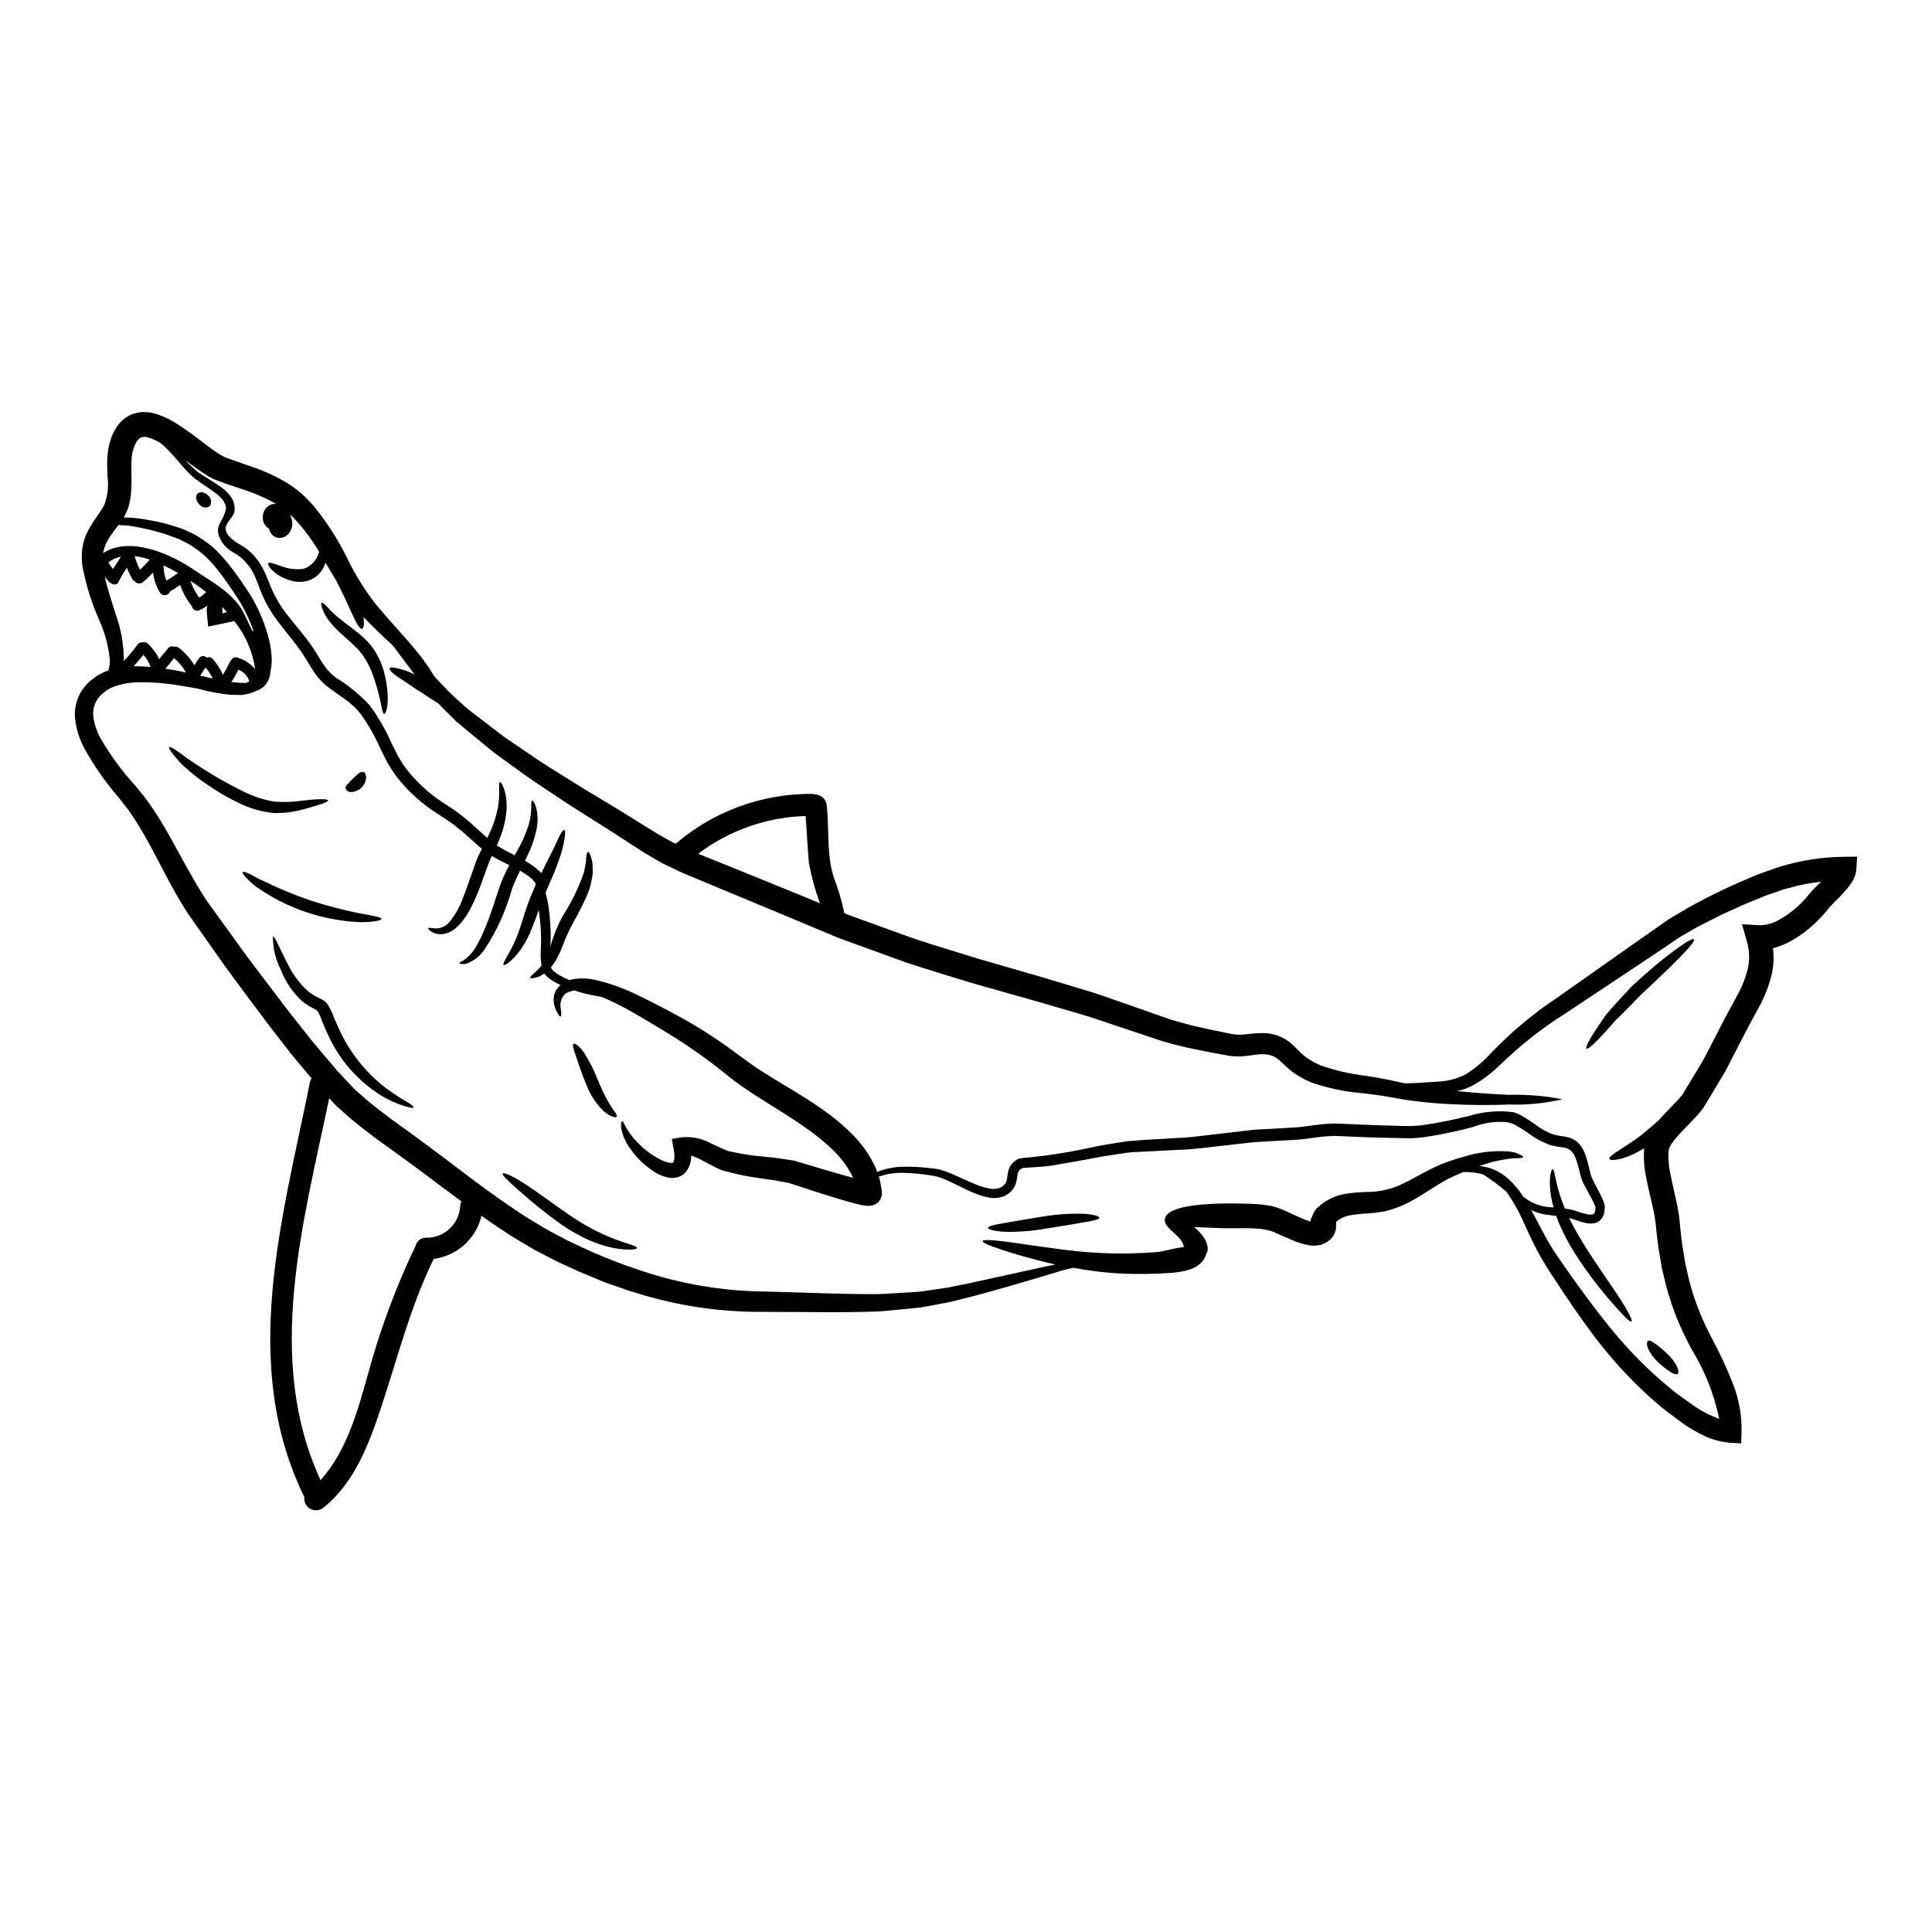 <?xml version="1.0" encoding="UTF-8"?>
<!-- Uploaded to: ICON Repo, www.svgrepo.com, Generator: ICON Repo Mixer Tools -->
<svg fill="#000000" width="800px" height="800px" version="1.1" viewBox="144 144 512 512" xmlns="http://www.w3.org/2000/svg">
 <g>
  <path d="m285.95 378.22c-0.012-0.066-0.031-0.133-0.059-0.195-0.039-0.043-0.07-0.086-0.098-0.133l-0.137-0.176-0.004-0.004c-0.184-0.258-0.391-0.5-0.621-0.719-0.98-0.871-2.059-1.621-3.215-2.242-0.812 1.594-1.535 3.234-2.16 4.91-1.582 5.711-4.059 11.141-7.332 16.078-1.094 1.59-2.633 2.824-4.422 3.543-0.293 0.102-0.594 0.176-0.898 0.215-0.227 0-0.453-0.016-0.68-0.039-0.371-0.035-0.547-0.113-0.547-0.23 0-0.117 0.156-0.25 0.449-0.395v-0.004c0.16-0.094 0.332-0.18 0.508-0.25 0.176-0.098 0.395-0.297 0.605-0.43 1.262-1.012 2.305-2.273 3.059-3.703 1.207-2.211 2.246-4.512 3.098-6.879 1.012-2.688 1.91-5.707 3.059-9v-0.004c0.68-1.812 1.488-3.578 2.414-5.281-0.621-0.332-1.266-0.641-1.93-0.973-0.879-0.43-1.77-0.918-2.688-1.465l-0.25 0.527c-0.156 0.332-0.297 0.641-0.449 0.996-0.277 0.699-0.547 1.441-0.82 2.219-2.184 6.156-4.305 12.18-8.109 15.414h0.004c-0.867 0.766-1.922 1.285-3.059 1.5-0.855 0.152-1.738 0.078-2.555-0.211-1.328-0.547-1.676-1.129-1.617-1.309 0.078-0.25 0.859 0.02 1.891 0.059h-0.004c1.457 0.043 2.852-0.598 3.766-1.734 1.484-1.848 2.656-3.926 3.465-6.156 1.055-2.574 2.008-5.512 3.117-8.66 0.277-0.789 0.566-1.574 0.918-2.363 0.156-0.395 0.352-0.789 0.547-1.18l0.508-0.977c-1.113-0.953-2.144-1.891-3.215-2.848-0.645-0.562-1.309-1.148-1.949-1.73l-1.969-1.574c-1.262-1.055-2.961-2.047-4.328-2.984v0.004c-3.262-2.031-6.234-4.488-8.844-7.309-0.684-0.699-1.266-1.5-1.914-2.238-0.645-0.738-1.227-1.656-1.77-2.477s-0.977-1.539-1.48-2.551l-1.309-2.613c-1.469-3.375-3.293-6.582-5.438-9.57-0.582-0.602-1.012-1.227-1.691-1.852l-1.055-0.898-0.523-0.469s-0.316-0.211-0.449-0.312c-1.52-1.07-3.019-2.141-4.504-3.215v0.004c-1.598-1.164-2.973-2.609-4.055-4.266-0.582-0.82-0.992-1.574-1.441-2.316-0.449-0.742-0.918-1.445-1.367-2.184-1.812-2.785-4.051-5.356-6.117-8.051l0.004-0.004c-2.137-2.633-3.867-5.566-5.144-8.707-0.277-0.738-0.566-1.48-0.84-2.199-0.273-0.719-0.566-1.387-0.84-2.047s-0.645-1.18-0.938-1.754l0.004-0.004c-0.406-0.609-0.855-1.188-1.344-1.73-0.848-1.004-1.871-1.844-3.023-2.477-1.465-0.75-2.699-1.891-3.562-3.297-2.125-4.035 0.332-4.445 1.227-8.242v0.004c0.109-0.383 0.078-0.789-0.078-1.152-0.07-0.227-0.16-0.449-0.273-0.66-0.117-0.234-0.293-0.508-0.43-0.762-0.66-0.785-1.418-1.477-2.258-2.062-1.773-1.309-3.625-2.438-5.262-3.684v-0.004c-1.453-1.258-2.781-2.644-3.977-4.152-1.129-1.281-2.144-2.453-3.117-3.449v0.004c-0.621-0.641-1.285-1.238-1.988-1.793-0.992-0.605-2.059-1.078-3.176-1.402-0.688-0.277-1.461-0.25-2.125 0.078-0.305 0.215-0.57 0.48-0.789 0.785l-0.395 0.66-0.191 0.395-0.078 0.195-0.039 0.059-0.352 1.031v0.004c-0.129 0.316-0.215 0.652-0.254 0.996-0.098 0.547-0.164 1.098-0.191 1.652-0.039 0.645-0.078 1.328-0.059 2.066 0.02 0.738 0.02 1.48 0.039 2.223 0.047 1.625 0 3.25-0.141 4.871-0.082 0.875-0.23 1.742-0.449 2.594l-0.074 0.332-0.039 0.156-0.117 0.371v0.059l-0.211 0.504v-0.004c-0.129 0.379-0.289 0.742-0.469 1.094l-0.566 1.07v0.004c1.051-0.008 2.102 0.047 3.148 0.152 2.715 0.312 5.402 0.812 8.047 1.504 1.598 0.395 2.867 0.895 4.363 1.344 0.758 0.352 1.52 0.703 2.297 1.055l1.148 0.562 1.094 0.68h0.004c1.5 0.93 2.906 1.992 4.211 3.18 1.277 1.273 2.481 2.617 3.606 4.031 1.18 1.406 2.184 2.926 3.254 4.426 1.012 1.539 2.106 3.004 3.098 4.773 1.855 3.309 3.277 6.848 4.227 10.523 0.453 1.805 0.703 3.652 0.742 5.512-0.012 1.02-0.129 2.039-0.352 3.035-0.004 0.184-0.016 0.367-0.035 0.551-0.164 1.297-0.754 2.504-1.68 3.426-0.648 0.59-1.422 1.023-2.262 1.27-0.539 0.273-1.105 0.488-1.691 0.645-0.422 0.113-0.852 0.191-1.289 0.23l-0.332 0.078c-0.098 0 0 0.039-0.277 0.039l-0.172 0.004h-0.566c-0.738 0-1.48-0.02-2.199-0.039l-0.004-0.004c-2.773-0.25-5.519-0.746-8.203-1.477-0.172-0.059-0.332-0.098-0.504-0.156-1.734-0.293-3.512-0.621-5.359-0.898h-0.004c-3.695-0.621-7.441-0.875-11.184-0.762-1.902 0.082-3.781 0.453-5.574 1.09-0.441 0.152-0.863 0.34-1.27 0.566l-0.582 0.312-0.156 0.078c-0.086 0.082-0.176 0.16-0.273 0.234l-1.309 1.055h0.004c-0.289 0.293-0.551 0.613-0.789 0.949-1.008 1.41-1.441 3.156-1.207 4.875 0.297 2.117 1.008 4.156 2.086 6 2.555 4.332 5.543 8.387 8.926 12.105 0.852 1.031 1.711 2.082 2.57 3.148 0.859 1.129 1.676 2.363 2.535 3.586 1.598 2.438 3.059 4.91 4.481 7.477 2.848 5.066 5.512 10.289 8.66 15.18l0.582 0.934 0.605 0.859 1.344 1.855c0.898 1.246 1.816 2.492 2.711 3.738 1.812 2.516 3.641 5.07 5.512 7.641 3.777 5.086 7.715 10.172 11.672 15.414 1.895 2.457 4.074 5.144 6.121 7.738 2.106 2.59 4.305 5.117 6.473 7.68l0.352 0.43 0.039 0.035 0.098 0.117 0.23 0.234 0.879 0.934 1.75 1.875c0.586 0.602 1.18 1.262 1.773 1.852l1.812 1.574c2.32 2.144 5.09 4.168 7.797 6.234 5.633 4.035 11.266 8.168 16.699 12.316 5.438 4.148 10.719 8.09 16.094 11.676 2.672 1.832 5.418 3.449 8.129 5.066 1.367 0.789 2.754 1.484 4.133 2.203 0.66 0.352 1.422 0.789 2.008 1.051l2.16 1.016c1.445 0.66 2.867 1.363 4.285 1.969 1.422 0.605 2.785 1.18 4.172 1.73 2.785 1.129 5.652 2.144 8.438 3.082v-0.004c10.613 3.559 21.719 5.426 32.914 5.535 10.777 0.25 20.832 0.758 29.855 0.68 2.238-0.059 4.426-0.25 6.551-0.352 1.07-0.078 2.121-0.137 3.176-0.195 0.484-0.039 1.09-0.039 1.48-0.113 0.508-0.059 1.012-0.137 1.539-0.215 2.027-0.312 4.016-0.602 5.902-0.879 1.871-0.371 3.684-0.738 5.438-1.09 7.086-1.574 13.195-2.906 18.184-3.996 1.711-0.395 3.309-0.719 4.793-1.012-6.141-1.367-10.934-2.824-14.23-3.902-3.371-1.109-5.164-1.91-5.066-2.297 0.098-0.391 2.047-0.352 5.574 0.078 3.527 0.43 8.578 1.266 14.871 2.066 7.336 1.031 14.754 1.363 22.156 0.992 1.035-0.059 2.086-0.113 3.148-0.191 2.594-0.156 4.934-1.18 7.543-1.328-0.172-2.848-4.887-4.723-5.027-7.016-0.352-5.441 19.758-4.562 22.953-4.465l2.301 0.137c0.789 0.074 1.613 0.211 2.414 0.332v0.004c0.391 0.051 0.773 0.129 1.152 0.23 0.477 0.117 0.945 0.262 1.402 0.43 0.789 0.293 1.48 0.605 2.125 0.898 1.246 0.562 2.473 1.129 3.699 1.695 0.855 0.383 1.734 0.711 2.633 0.973v-0.508c0-0.332 0.395-0.719 0.469-1.09 0.273-0.754 0.684-1.445 1.211-2.047l0.113-0.059 0.156-0.113v-0.004c1.91-1.754 4.262-2.957 6.801-3.469 2.043-0.336 4.106-0.527 6.172-0.566 3.211 0.004 6.379-0.707 9.277-2.09 2.824-1.309 5.555-3.004 8.32-4.328 0.738-0.332 1.285-0.605 2.144-0.977 0.66-0.25 1.324-0.488 1.969-0.719 1.324-0.43 2.609-0.879 3.816-1.18h0.004c3.809-1.219 7.816-1.715 11.809-1.461 0.621 0.066 1.238 0.172 1.848 0.309 0.508 0.176 0.938 0.352 1.285 0.508 0.66 0.312 0.953 0.543 0.895 0.719-0.059 0.176-0.445 0.23-1.129 0.273h-1.227c-0.484 0.059-1.051 0.117-1.672 0.195v0.004c-2.582 0.344-5.117 0.969-7.562 1.867 0.84 0.09 1.676 0.246 2.492 0.469 1.805 0.555 3.481 1.477 4.91 2.707 1.602 1.414 3 3.039 4.152 4.836 0.023 0.031 0.039 0.062 0.055 0.098 1.66 1.363 3.641 2.273 5.754 2.648 0.719 0.117 1.48 0.176 2.297 0.23-0.305-1.031-0.539-2.082-0.699-3.148-0.699-4.441 0.059-6.996 0.43-6.996 0.527 0 0.641 2.727 1.832 6.473h-0.004c0.41 1.355 0.898 2.68 1.465 3.977 1.18 0.129 2.336 0.406 3.449 0.82 0.703 0.234 1.418 0.438 2.144 0.602 0.574 0.168 1.18 0.207 1.77 0.117 0.332-0.098 0.469-0.293 0.605-0.82 0.082-0.336 0.121-0.684 0.117-1.035-0.043-0.223-0.113-0.438-0.215-0.641-0.566-1.363-1.465-2.867-2.277-4.406-0.215-0.371-0.43-0.789-0.664-1.266h-0.004c-0.223-0.43-0.41-0.879-0.562-1.34-0.277-0.918-0.488-1.793-0.703-2.652-0.199-0.84-0.445-1.664-0.738-2.473-0.137-0.355-0.293-0.699-0.469-1.035-0.066-0.156-0.145-0.309-0.234-0.449l-0.43-0.543c-0.211-0.215-0.445-0.406-0.699-0.566-0.281-0.168-0.582-0.301-0.898-0.395-0.699-0.172-1.695-0.23-2.754-0.449l-0.82-0.172-0.699-0.195-0.359-0.16-0.078-0.039-0.117-0.035-0.23-0.098-0.738-0.312h-0.004c-0.973-0.434-1.914-0.941-2.805-1.523-1.547-1.145-3.16-2.199-4.836-3.148-0.395-0.133-0.789-0.371-1.18-0.465-0.367-0.066-0.73-0.152-1.09-0.254-3.016-0.234-6.047 0.211-8.867 1.305-4.254 1.145-8.566 2.043-12.922 2.688-1.148 0.176-2.219 0.195-3.328 0.293-1.246 0.02-2.281-0.039-3.434-0.055-2.258-0.039-4.539-0.098-6.84-0.156-2.301-0.059-4.559-0.176-6.875-0.273-1.129-0.039-2.363-0.117-3.414-0.137-1.09 0.098-2.16 0.078-3.289 0.23l-5.031 0.645c-1.711 0.191-3.234 0.23-5.008 0.332-1.617 0.098-3.215 0.172-4.812 0.273-1.598 0.098-3.176 0.156-4.773 0.371-3.195 0.371-6.352 0.723-9.445 1.074-3.176 0.352-6.297 0.738-9.336 0.789-3.039 0.152-6.027 0.309-8.961 0.465-1.445 0.098-2.867 0.098-4.289 0.297-1.426 0.195-2.824 0.43-4.207 0.641-2.754 0.352-5.535 0.996-8.223 1.461s-5.281 0.898-7.871 1.348l-0.133 0.02c-1.695 0.211-3.102 0.273-4.426 0.371-0.645 0.039-1.246 0.059-1.91 0.117l-0.938 0.113-0.039 0.039-0.156 0.117-0.312 0.176c-0.211 0.133-0.25 0.332-0.395 0.465l-0.004-0.004c-0.098 0.188-0.184 0.383-0.254 0.586-0.117 0.66-0.234 1.309-0.332 1.969h0.004c-0.074 0.43-0.207 0.852-0.395 1.246-0.18 0.43-0.422 0.828-0.727 1.18l-0.352 0.371-0.172 0.176-0.078 0.094-0.137 0.117v0.004c-0.023 0.023-0.047 0.043-0.074 0.059-0.344 0.258-0.703 0.492-1.074 0.699-1.426 0.641-3.019 0.797-4.539 0.449-1.301-0.254-2.57-0.648-3.781-1.18-2.34-0.977-4.406-2.106-6.391-3.019h-0.004c-0.926-0.457-1.883-0.852-2.863-1.18l-0.758-0.211-0.68-0.117-1.5-0.23-0.004-0.004c-1.867-0.281-3.746-0.457-5.633-0.527-2.488-0.18-4.992 0.152-7.348 0.977 0.051 0.176 0.109 0.352 0.176 0.523 0.125 0.414 0.215 0.836 0.273 1.266l0.215 1.148 0.094 0.586 0.02 0.156v0.059c0.066 0.348 0.074 0.703 0.02 1.055-0.105 0.961-0.633 1.824-1.438 2.363-0.113 0.07-0.23 0.133-0.352 0.191l-0.234 0.117h-0.004c-0.156 0.062-0.316 0.113-0.48 0.156-0.262 0.059-0.523 0.098-0.789 0.117-0.395 0.016-0.789-0.012-1.18-0.078l-0.758-0.109c-0.895-0.176-1.672-0.371-2.453-0.586-3.082-0.84-5.984-1.75-8.828-2.648-2.754-0.918-5.512-1.789-8.129-2.648l-3.816-0.703c-1.348-0.191-2.688-0.395-3.996-0.562l0.004-0.004c-2.688-0.352-5.352-0.879-7.973-1.574l-0.918-0.234-0.449-0.113-0.23-0.059-0.371-0.117-0.137-0.059c-0.641-0.293-1.344-0.562-1.891-0.879l-3.176-1.672v-0.004c-0.926-0.52-1.906-0.938-2.922-1.246-0.02 0.23 0 0.469-0.02 0.719-0.09 1.543-0.75 2.992-1.852 4.074-0.656 0.566-1.461 0.934-2.316 1.051-0.684 0.105-1.379 0.082-2.047-0.078-1.051-0.227-2.055-0.613-2.984-1.148-2.699-1.617-5.027-3.781-6.836-6.352-1.195-1.574-2.027-3.391-2.438-5.32-0.234-1.426 0.039-2.066 0.23-2.086 0.25-0.039 0.449 0.68 1.016 1.656 0.852 1.512 1.914 2.894 3.148 4.109 1.875 1.941 4.078 3.531 6.508 4.695 0.625 0.285 1.289 0.477 1.969 0.57 0.625 0.059 0.938-0.078 0.938-0.176v-0.004c0.16-0.422 0.246-0.871 0.25-1.32 0-0.867-0.098-1.73-0.293-2.574l-0.395-2.238 2.238-0.395h0.004c2.754-0.355 5.551 0.172 7.992 1.496 1.055 0.488 2.125 0.996 3.234 1.5 0.527 0.254 0.957 0.395 1.445 0.586l0.191 0.039 0.449 0.098 0.918 0.191v0.004c2.445 0.527 4.926 0.898 7.422 1.109 2.707 0.254 5.359 0.586 8.578 1.129 2.754 0.82 5.59 1.676 8.492 2.535 2.316 0.68 4.695 1.367 7.086 2.008-1.219-2.578-2.875-4.93-4.902-6.938-8.539-8.512-20.656-13.559-29.52-21.105-4.102-3.277-8.379-6.324-12.816-9.129-2.008-1.262-4.227-2.57-6.195-3.758s-3.902-2.316-5.731-3.352c-2.391-1.352-4.856-2.562-7.383-3.625-0.859-0.172-1.754-0.352-2.711-0.523s-2.027-0.469-3.059-0.738c-0.562-0.176-1.109-0.355-1.676-0.527l-0.078 0.059c-0.332 0.078-0.66 0.191-0.992 0.273-0.332 0.078-0.469 0.215-0.66 0.293-0.191 0.074-0.395 0.117-0.527 0.297l-0.004-0.008c-1.098 1.02-1.562 2.555-1.207 4.016 0.117 1.18 0.195 1.891-0.039 1.988s-0.68-0.43-1.246-1.656c-0.113-0.332-0.25-0.684-0.395-1.094v-0.004c-0.109-0.469-0.184-0.941-0.234-1.422-0.012-0.617 0.066-1.234 0.234-1.828 0.137-0.316 0.277-0.645 0.43-0.996 0.215-0.293 0.469-0.582 0.719-0.898 0.133-0.164 0.289-0.309 0.469-0.43-0.449-0.211-0.898-0.395-1.344-0.66l-0.84-0.488c-0.316-0.199-0.625-0.422-0.914-0.66-0.285-0.191-0.539-0.422-0.762-0.68l-0.156-0.176-0.078-0.078-0.133-0.152-0.078-0.156c-0.117 0.059-0.23 0.156-0.352 0.215v-0.004c-0.281 0.199-0.574 0.383-0.879 0.543-0.312 0.098-0.582 0.195-0.84 0.277-1.012 0.293-1.559 0.328-1.637 0.113-0.23-0.469 1.426-1.246 2.965-3.273v-0.004c-0.156-0.879-0.234-1.773-0.238-2.668 0.039-1.309 0.078-2.648 0.117-4.016h0.004c-0.016-2.672-0.227-5.344-0.625-7.988-0.605 1.637-1.18 3.254-1.793 4.754-0.762 2.047-1.781 3.988-3.039 5.769-2.258 3.098-4.152 4.227-4.465 4.016-0.43-0.312 0.996-2.223 2.477-5.203 0.879-1.809 1.609-3.684 2.18-5.613 0.723-2.219 1.426-4.695 2.516-7.348 0.43-0.992 0.84-1.93 1.227-2.883l0.039-0.297c0-0.113 0-0.312 0.02-0.172zm350.21-7.207-0.195 3.273h-0.004c-0.078 1.129-0.426 2.223-1.012 3.195-0.402 0.68-0.859 1.324-1.363 1.93-0.867 1.039-1.789 2.031-2.758 2.981l-1.305 1.309-0.566 0.605-0.211 0.23-0.297 0.371 0.004-0.004c-0.852 1.086-1.773 2.113-2.754 3.078-2.004 2.023-4.266 3.773-6.727 5.203-1.602 0.93-3.32 1.641-5.113 2.109 0.273 2.188 0.188 4.402-0.254 6.562-0.746 3.219-1.938 6.312-3.543 9.199-0.723 1.348-1.445 2.691-2.184 4.035l-1.031 1.93-1.035 2.008c-1.441 2.785-2.887 5.574-4.328 8.398-1.18 2.144-2.477 4.152-3.684 6.219l-1.852 3.059-0.469 0.789-0.117 0.172-0.035 0.039-0.039 0.039-0.078 0.117-0.176 0.211-0.332 0.43c-0.414 0.539-0.855 1.051-1.328 1.539-1.73 1.875-3.41 3.453-4.828 5.07l-0.996 1.207c-0.23 0.332-0.395 0.582-0.621 0.859h-0.004c-0.246 0.43-0.465 0.879-0.645 1.344v0.059l-0.059 0.23c-0.027 0.188-0.047 0.379-0.055 0.566-0.082 2.012 0.105 4.023 0.562 5.984 0.395 2.164 0.957 4.363 1.445 6.644 0.25 1.18 0.504 2.242 0.699 3.606 0.117 0.719 0.133 1.074 0.23 1.836l0.156 1.637c0.23 2.199 0.449 4.383 0.82 6.488 0.172 1.055 0.352 2.125 0.523 3.176 0.234 1.016 0.449 2.027 0.684 3.023l0.004-0.004c0.469 2.086 1.047 4.148 1.73 6.176 1.312 3.875 2.953 7.633 4.914 11.227 1.996 3.75 3.773 7.613 5.32 11.574 1.609 4.086 2.383 8.453 2.277 12.844l-0.117 2.922-2.902-0.172 0.004-0.004c-2.359-0.176-4.664-0.785-6.805-1.793-1.93-0.918-3.789-1.988-5.551-3.195-1.617-1.207-3.215-2.398-4.773-3.566-1.559-1.168-2.984-2.531-4.445-3.777v-0.004c-5.324-4.856-10.188-10.199-14.52-15.961-4.035-5.379-7.582-10.629-10.699-15.453-1.586-2.328-3.051-4.742-4.383-7.231-1.246-2.398-2.316-4.723-3.312-6.879h-0.004c-1.293-3.047-2.906-5.949-4.809-8.66-1.93-1.648-3.965-3.168-6.102-4.539-1.035-0.336-2.109-0.531-3.195-0.586-0.75-0.098-1.508-0.113-2.262-0.039-0.684 0.293-1.367 0.602-2.086 0.918-0.625 0.293-1.246 0.582-1.891 0.875-0.547 0.316-1.113 0.645-1.695 0.977-2.418 1.402-4.973 3.254-8.148 4.969-0.84 0.395-1.598 0.84-2.531 1.207h0.004c-0.91 0.387-1.84 0.719-2.789 0.996l-1.309 0.352-0.156 0.059-0.273 0.059h-0.078l-0.395 0.059-0.758 0.113c-1.031 0.195-1.969 0.234-2.965 0.332h0.004c-1.766 0.07-3.523 0.266-5.258 0.586-1.203 0.285-2.316 0.855-3.258 1.656v0.312-0.004c0.031 0.242 0.039 0.48 0.023 0.723-0.008 0.348-0.035 0.691-0.082 1.035-0.113 0.449-0.277 0.887-0.488 1.301-0.211 0.453-0.516 0.855-0.895 1.184-0.176 0.184-0.363 0.352-0.562 0.508l-0.312 0.234c-0.098 0.055-0.078 0.035-0.137 0.074l-0.43 0.234-0.23 0.113-0.098 0.059h-0.059l-0.02 0.02-0.527 0.234h-0.035l-0.004 0.008c-1.145 0.316-2.348 0.363-3.512 0.133-1.547-0.312-3.055-0.797-4.496-1.441-1.266-0.547-2.535-1.109-3.82-1.656-3.938-2.047-9.469-1.148-15.703-1.441-2.203-0.098-4.25-0.195-6.238-0.234h-0.004c0.746 0.551 1.406 1.207 1.965 1.945 0.383 0.43 0.711 0.902 0.977 1.406 0.355 0.625 0.578 1.316 0.664 2.027v0.84l-0.211 0.582-0.117 0.137h-0.004c-0.109 0.406-0.254 0.801-0.43 1.18-0.176 0.332-0.383 0.648-0.621 0.938-0.707 0.84-1.613 1.488-2.633 1.891-0.711 0.301-1.445 0.527-2.199 0.68-1.266 0.27-2.551 0.445-3.84 0.527l-3.394 0.172c-1.148 0.039-2.277 0.059-3.41 0.078l0.004 0.004c-6.293 0.086-12.582-0.461-18.766-1.641-0.758 0.176-1.574 0.371-2.438 0.566-1.871 0.562-4.035 1.227-6.492 1.969-4.93 1.461-10.871 3.215-18.008 5.117-1.789 0.449-3.66 0.918-5.574 1.387-1.93 0.395-3.898 0.738-5.922 1.129-0.504 0.094-1.012 0.172-1.52 0.273-0.555 0.098-1.113 0.164-1.676 0.195-1.07 0.113-2.16 0.211-3.25 0.332-2.223 0.191-4.484 0.469-6.801 0.602-9.316 0.371-19.285 0.117-30.07 0.117h-0.004c-11.773 0.133-23.492-1.629-34.707-5.223-1.48-0.395-2.922-0.977-4.426-1.48-1.504-0.504-2.961-0.996-4.441-1.617l-4.449-1.859c-1.5-0.602-2.887-1.281-4.328-1.93l-2.164-0.992c-0.84-0.395-1.48-0.758-2.238-1.129-1.465-0.762-2.965-1.504-4.406-2.301-2.867-1.672-5.75-3.348-8.539-5.242-1.812-1.188-3.602-2.414-5.375-3.68-0.695 2.965-2.285 5.648-4.547 7.688-2.262 2.039-5.098 3.34-8.117 3.727-6.297 12.941-9.547 26.191-14.051 39.734-3.215 9.609-7.035 19.703-15.18 26.211h-0.004c-0.992 0.789-2.363 0.902-3.473 0.285-1.105-0.621-1.73-1.848-1.574-3.109-17.188-35.176-5.867-73.449 1.461-109.82 0.07-0.406 0.23-0.789 0.469-1.129-1.754-2.086-3.508-4.148-5.184-6.215-2.086-2.688-4.074-5.144-6.195-7.949-3.938-5.301-7.871-10.465-11.594-15.609-1.836-2.59-3.644-5.148-5.418-7.68-0.898-1.266-1.77-2.531-2.668-3.777l-1.309-1.891c-0.25-0.336-0.395-0.527-0.699-1.016l-0.621-0.992c-3.332-5.32-5.949-10.703-8.617-15.688-1.324-2.477-2.707-4.891-4.109-7.133-0.742-1.09-1.406-2.164-2.164-3.234-0.859-1.09-1.676-2.164-2.516-3.215l-0.004-0.004c-3.516-4.055-6.594-8.469-9.18-13.172-1.309-2.449-2.129-5.129-2.414-7.894-0.281-2.969 0.605-5.934 2.473-8.266 0.469-0.566 0.977-1.102 1.52-1.598l1.348-1.016 0.332-0.25 0.293-0.195 0.117-0.055 0.215-0.117 0.875-0.449-0.004-0.004c0.531-0.281 1.086-0.512 1.66-0.68 0.297-0.953 0.43-1.949 0.391-2.945-0.395-3.672-1.375-7.262-2.902-10.625-2.012-4.555-3.484-9.328-4.383-14.227-0.195-1.531-0.195-3.086 0-4.621 0.25-1.648 0.77-3.242 1.539-4.723 0.734-1.328 1.547-2.609 2.438-3.836 0.703-0.98 1.34-2.004 1.902-3.07 0.852-2.383 1.121-4.938 0.785-7.445 0-0.758-0.039-1.539-0.078-2.316-0.035-0.852-0.023-1.703 0.039-2.555 0.039-0.996 0.164-1.984 0.371-2.961 0.062-0.434 0.176-0.855 0.332-1.266l0.352-1.129v-0.059l0.117-0.332 0.078-0.176 0.172-0.332 0.312-0.68c0.254-0.449 0.547-0.918 0.82-1.367h-0.004c0.695-1.012 1.586-1.879 2.613-2.551 1.125-0.707 2.398-1.133 3.719-1.246 1.176-0.094 2.356 0.012 3.492 0.309 1.883 0.52 3.68 1.309 5.336 2.34 1.574 0.918 3.004 1.93 4.406 2.945 2.754 2.008 5.34 4.148 7.738 5.633l0.758 0.426 0.527 0.254 0.074 0.039h0.039l0.277 0.113 2.16 0.789 4.484 1.574v-0.004c3.148 1.059 6.18 2.43 9.055 4.094 0.73 0.434 1.441 0.902 2.125 1.406 0.641 0.484 1.285 0.992 1.91 1.48h-0.004c1.188 1.074 2.316 2.211 3.375 3.41 3.613 4.41 6.691 9.238 9.168 14.375 2.031 4.141 4.484 8.062 7.324 11.695 2.707 3.273 5.359 6.156 7.68 8.789 1.18 1.285 2.219 2.551 3.176 3.738 0.91 1.062 1.754 2.176 2.535 3.336 0.711 0.953 1.355 1.957 1.926 3.004 0.699 0.789 1.422 1.598 2.18 2.363l0.004-0.004c1.156 1.281 2.379 2.504 3.664 3.66 0.68 0.625 1.367 1.246 2.066 1.875l1.07 0.953 1.055 0.82c1.52 1.172 3.078 2.359 4.676 3.566 1.617 1.207 3.176 2.535 4.93 3.723 1.75 1.188 3.543 2.363 5.359 3.625 3.586 2.531 7.523 4.91 11.555 7.441 4.035 2.535 8.32 5.047 12.668 7.699 2.164 1.344 4.383 2.727 6.625 4.109 1.094 0.684 2.203 1.367 3.312 2.047 1.109 0.68 2.164 1.227 3.254 1.855v-0.004c0.562 0.34 1.148 0.641 1.758 0.895 10.051-8.609 22.871-13.301 36.109-13.211 0.289 0.012 0.578 0.062 0.855 0.156 1.555 0.039 2.848 1.211 3.039 2.754 0.719 6.141-0.059 13.113 1.832 19.039 1.207 3.141 2.164 6.375 2.863 9.668 0.312 0.117 0.625 0.254 0.938 0.395l17.32 6.273c5.711 1.895 11.656 3.664 17.367 5.441 5.805 1.691 11.527 3.348 17.168 4.969l8.434 2.535c2.785 0.859 5.574 1.637 8.207 2.609 5.301 1.855 10.5 3.684 15.57 5.441 2.398 0.914 4.949 1.461 7.383 2.16 2.516 0.547 4.973 1.129 7.504 1.617l1.855 0.395c0.621 0.117 1.305 0.277 1.656 0.293l-0.004-0.008c1.023 0.113 2.059 0.102 3.078-0.035 1.332-0.184 2.672-0.289 4.016-0.316 0.68 0 1.355 0.039 2.027 0.117h0.055c0.375 0.039 0.137 0 0.234 0.039l0.137 0.02 0.293 0.059 0.543 0.133 0.004 0.004c0.371 0.066 0.738 0.172 1.094 0.312 1.465 0.531 2.805 1.363 3.934 2.438 0.789 0.789 1.598 1.574 2.398 2.363 0.352 0.312 0.973 0.789 1.207 0.992l1.246 0.789 0.004-0.004c0.84 0.52 1.727 0.965 2.648 1.328 3.832 1.355 7.809 2.269 11.848 2.727 2.066 0.332 4.094 0.66 5.965 1.051 1.52 0.336 2.984 0.645 4.426 0.957 2.648-0.059 5.594-0.211 8.926-0.469h-0.004c2.531-0.109 5.008-0.781 7.246-1.969 2.508-1.574 4.777-3.496 6.742-5.711 2.32-2.316 4.871-4.867 7.699-7.227 1.387-1.227 2.926-2.363 4.465-3.586s3.148-2.281 4.773-3.394c6.43-4.539 13.383-9.41 20.734-14.594 1.832-1.285 3.703-2.594 5.594-3.918 0.953-0.684 1.91-1.348 2.867-2.008l0.719-0.508c0.395-0.273 0.562-0.352 0.859-0.527l1.574-0.934 3.148-1.875c1.09-0.582 2.18-1.148 3.273-1.73 2.18-1.18 4.461-2.281 6.781-3.375 2.32-1.09 4.637-2.047 6.996-3.059l0.879-0.371-0.004 0.008c0.32-0.141 0.645-0.266 0.973-0.371l1.895-0.684c1.281-0.395 2.512-0.973 3.836-1.281v-0.004c5.391-1.598 10.98-2.422 16.602-2.453zm-9.781 6.898c0.074-0.078 0.133-0.156 0.211-0.234v-0.004c-2.906 0.305-5.781 0.867-8.59 1.68-1.207 0.25-2.363 0.758-3.543 1.129l-1.75 0.586c-0.273 0.094-0.625 0.211-0.82 0.293l-0.898 0.371c-2.34 0.977-4.723 1.871-6.894 2.926-2.223 0.973-4.406 1.969-6.531 3.098-1.051 0.527-2.106 1.07-3.148 1.598-1.043 0.527-2.047 1.18-3.043 1.73l-1.5 0.859-0.68 0.395-0.719 0.488c-0.977 0.66-1.969 1.309-2.906 1.969l-5.691 3.801-21.125 14.047c-1.633 1.074-3.309 2.086-4.754 3.176-1.445 1.09-2.941 2.106-4.328 3.254-2.824 2.184-5.277 4.465-7.695 6.691l-0.004-0.004c-2.312 2.379-4.965 4.402-7.871 6.004-1.262 0.641-2.606 1.109-3.996 1.387 5.262 0.527 9.938 0.82 13.82 0.992 4.746-0.125 9.488 0.27 14.148 1.18-4.637 1.074-9.391 1.539-14.148 1.387-4.582 0.191-10.195 0.211-16.738-0.156-3.273-0.172-6.762-0.543-10.465-1.051-1.812-0.312-3.684-0.641-5.594-0.977-1.91-0.336-3.856-0.543-5.824-0.789h-0.004c-4.445-0.355-8.836-1.238-13.074-2.629-1.184-0.418-2.328-0.941-3.41-1.574l-1.676-0.996c-0.66-0.504-0.953-0.719-1.48-1.148-1.09-0.934-1.93-1.812-2.668-2.453h-0.004c-0.609-0.551-1.324-0.969-2.106-1.227-0.211-0.066-0.426-0.121-0.641-0.16l-0.336-0.059-0.152-0.039h-0.078c-0.512-0.062-1.027-0.082-1.539-0.059-0.789 0.02-2.047 0.195-3.312 0.375h-0.004c-1.449 0.219-2.922 0.254-4.383 0.113-0.895-0.098-1.441-0.211-2.066-0.332l-1.891-0.352c-2.496-0.43-5.086-0.996-7.695-1.52-2.633-0.684-5.301-1.207-7.969-2.164-5.117-1.715-10.367-3.469-15.742-5.262-2.668-0.953-5.375-1.691-8.109-2.492-2.731-0.801-5.512-1.598-8.266-2.398-5.633-1.598-11.359-3.234-17.188-4.871-5.844-1.793-11.691-3.543-17.77-5.555-5.844-2.125-11.617-4.227-17.32-6.297-5.633-2.363-11.188-4.68-16.664-6.957-5.394-2.238-10.719-4.465-15.922-6.625-2.59-1.09-5.16-2.16-7.715-3.215-0.684-0.293-1.18-0.488-2.008-0.859l-1.855-0.898c-1.223-0.621-2.414-1.07-3.68-1.852l-3.684-2.164c-1.129-0.719-2.258-1.461-3.394-2.18-2.18-1.402-4.344-2.801-6.488-4.191-4.305-2.754-8.516-5.297-12.531-8.004-4.016-2.707-7.93-5.184-11.535-7.871-1.812-1.324-3.606-2.609-5.336-3.879-1.73-1.266-3.312-2.688-4.934-3.977-1.617-1.285-3.148-2.609-4.656-3.856-0.395-0.332-0.684-0.547-1.18-0.996l-1.016-1.012c-0.66-0.664-1.324-1.309-1.969-1.949-0.562-0.527-1.109-1.113-1.617-1.695-1.305-0.789-2.707-1.676-4.168-2.688-2.496-1.52-4.621-3.148-6.391-4.191-1.676-1.148-2.613-2.066-2.418-2.457 0.195-0.391 1.5-0.25 3.43 0.355 1.109 0.324 2.184 0.754 3.215 1.281-2.121-2.754-4.016-5.316-5.727-7.621-2.363-2.18-5.031-4.676-7.836-7.617v0.004c0.004 0.098 0.016 0.195 0.039 0.289 0.156 1.637 0 2.707-0.43 2.824-0.43 0.117-1.09-0.758-1.812-2.203-0.719-1.445-1.574-3.391-2.555-5.535-0.934-1.969-1.812-3.684-2.492-5.047-0.547-0.879-1.074-1.754-1.598-2.668-0.395-0.684-0.82-1.367-1.227-2.066v0.004c-0.211 0.652-0.5 1.281-0.859 1.867-0.938 1.5-2.418 2.574-4.133 3.004-1.609 0.359-3.293 0.246-4.84-0.328-1.18-0.379-2.293-0.945-3.289-1.68-1.695-1.305-2.242-2.363-2.027-2.727 0.215-0.367 1.5 0.117 3.148 0.684 1.965 0.812 4.109 1.086 6.215 0.789 1.879-0.652 3.336-2.156 3.934-4.051 0.059-0.156 0.117-0.277 0.176-0.395h0.004c-1.711-2.914-3.711-5.648-5.965-8.168-0.547-0.625-1.141-1.211-1.773-1.75v0.055l0.215 0.469c0.195 0.48 0.32 0.988 0.371 1.504 0.09 1.004-0.188 2.008-0.789 2.82-0.609 0.836-1.578 1.336-2.613 1.348-0.891-0.012-1.723-0.465-2.219-1.207-0.246-0.375-0.418-0.793-0.508-1.23-0.617-0.344-1.105-0.887-1.383-1.539-0.285-0.676-0.375-1.418-0.254-2.144 0.145-0.922 0.641-1.754 1.387-2.316 0.594-0.438 1.328-0.645 2.066-0.582l-0.723-0.43h-0.004c-2.512-1.363-5.148-2.488-7.871-3.356l-4.519-1.52-2.363-0.859-0.293-0.117-0.449-0.172-0.562-0.273c-0.488-0.234-0.996-0.527-1.367-0.742h0.008c-2.027-1.281-3.984-2.664-5.867-4.148 1.059 1.195 2.219 2.297 3.469 3.293 1.617 1.109 3.469 2.121 5.398 3.469 1.109 0.699 2.094 1.574 2.922 2.59 0.992 1.195 1.438 2.75 1.227 4.289-0.352 1.637-2.34 2.902-2.34 4.5-0.02 1.836 2.418 3.453 3.801 4.25h0.004c1.41 0.762 2.672 1.77 3.719 2.981 0.508 0.562 0.977 1.152 1.406 1.777 0.43 0.738 0.914 1.5 1.262 2.238 0.352 0.738 0.645 1.461 0.977 2.219 0.332 0.758 0.566 1.445 0.859 2.164 1.223 2.867 2.859 5.539 4.852 7.934 2.008 2.574 4.328 5.144 6.352 8.168 0.469 0.758 1.031 1.574 1.441 2.297s0.898 1.539 1.367 2.16c0.906 1.352 2.047 2.527 3.371 3.473 3.269 1.996 6.238 4.441 8.828 7.266 2.305 3.172 4.258 6.582 5.824 10.176l1.285 2.535c0.312 0.699 0.918 1.598 1.367 2.398 0.449 0.801 1.012 1.422 1.539 2.121 0.527 0.699 1.129 1.406 1.75 2.047l0.004-0.004c2.387 2.621 5.121 4.902 8.125 6.781 1.617 1.09 3.019 1.949 4.504 3.148 0.738 0.605 1.461 1.207 2.18 1.793 0.645 0.602 1.309 1.18 1.969 1.789 0.859 0.789 1.715 1.539 2.555 2.297 0.172-0.395 0.371-0.758 0.527-1.148v0.008c1.051-2.18 1.816-4.484 2.277-6.863 0.719-4.012 0.02-6.644 0.543-6.797 0.297-0.176 1.934 2.363 1.773 7.055h0.004c-0.18 2.668-0.785 5.293-1.793 7.773-0.234 0.645-0.508 1.285-0.789 1.969 0.875 0.547 1.793 1.07 2.754 1.574 0.66 0.355 1.305 0.684 1.969 1.016 0.152-0.273 0.312-0.566 0.469-0.84h0.004c1.254-2.164 2.293-4.449 3.098-6.82 0.5-1.57 0.777-3.203 0.82-4.852 0-1.207 0-1.949 0.23-1.988 0.23-0.039 0.625 0.527 1.035 1.773 0.477 1.828 0.535 3.738 0.172 5.594-0.527 2.664-1.422 5.242-2.668 7.66-0.137 0.312-0.293 0.621-0.43 0.934 1.426 0.789 2.746 1.754 3.938 2.863 0.117 0.137 0.25 0.273 0.395 0.395 0.117-0.25 0.273-0.547 0.395-0.82 1.109-2.144 1.949-3.977 2.805-5.555 1.402-3.176 2.398-5.184 2.867-5.066s0.211 2.34-0.703 5.902c-0.582 1.695-1.281 3.836-2.199 5.945-0.469 1.07-0.957 2.199-1.461 3.371-0.195 0.449-0.395 0.957-0.586 1.426l0.098 0.43 0.273 1.09h-0.004c0.195 0.75 0.34 1.512 0.426 2.277 0.418 2.918 0.602 5.863 0.551 8.809-0.039 0.586-0.078 1.129-0.098 1.695 0.098-0.312 0.211-0.621 0.312-0.977l-0.004 0.004c0.727-2.461 1.715-4.836 2.945-7.086 2.359-3.652 4.269-7.578 5.688-11.691 0.156-0.762 0.277-1.445 0.395-2.066h-0.004c0.098-0.578 0.164-1.164 0.199-1.754 0.098-0.973 0.25-1.52 0.488-1.539 0.234-0.02 0.488 0.488 0.789 1.422h-0.004c0.203 0.566 0.336 1.156 0.395 1.754 0 0.738 0.059 1.617 0.039 2.574-0.156 0.895-0.277 1.91-0.547 2.961-0.301 1.098-0.684 2.176-1.148 3.215-1.023 2.289-2.16 4.519-3.41 6.691-1.152 2.098-2.141 4.281-2.965 6.531-0.395 1.051-0.918 2.106-1.387 3.059h0.004c-0.461 0.82-0.996 1.598-1.598 2.316 0.02 0.078 0.039 0.137 0.059 0.195l0.117 0.293c0.039 0.059 0.195 0.234 0.195 0.234v0.004c0.172 0.219 0.375 0.406 0.605 0.562l0.566 0.43 0.719 0.43v-0.004c0.852 0.504 1.738 0.945 2.648 1.328l0.117-0.059 0.137-0.039 0.055-0.02 0.176-0.059c0.039 0 0.352-0.059 0.352-0.059l0.641-0.117 0.004-0.004c1.77-0.223 3.562-0.137 5.301 0.258 3.914 0.906 7.707 2.266 11.305 4.055 1.988 0.934 4.016 1.969 6.098 3.059s4.133 2.164 6.449 3.469l0.004-0.004c4.758 2.711 9.34 5.719 13.719 9.008 1.148 0.82 2.297 1.672 3.469 2.512 1.168 0.84 2.258 1.598 3.508 2.363 2.398 1.539 5.012 3.062 7.66 4.68 2.648 1.617 5.375 3.309 8.07 5.219l-0.004-0.004c2.824 1.941 5.461 4.141 7.871 6.57 2.594 2.582 4.703 5.606 6.227 8.93l0.352 1.051c2.477-0.992 5.129-1.465 7.797-1.383 1.953-0.012 3.906 0.102 5.844 0.332l1.539 0.172c0.316 0.039 0.43 0.039 0.879 0.117l0.789 0.191v0.004c1.102 0.32 2.184 0.715 3.234 1.18 2.106 0.918 4.191 1.969 6.371 2.805v0.004c1.07 0.445 2.191 0.766 3.336 0.957 1.016 0.238 2.086 0.137 3.039-0.293l0.566-0.395c0.082-0.074 0.156-0.152 0.23-0.234l0.332-0.371c0.332-0.293 0.176-0.395 0.293-0.543 0.113-0.148 0.117-0.469 0.176-0.684 0.098-0.543 0.156-1.266 0.312-2.082h-0.004c0.137-0.461 0.32-0.906 0.547-1.328 0.258-0.41 0.574-0.785 0.938-1.109l0.562-0.395 0.293-0.195 0.137-0.098 0.078-0.039c0.152-0.074-0.156 0.039 0.293-0.133l1.051-0.176c0.742-0.098 1.574-0.152 2.363-0.23 3.992-0.371 8.203-1.07 12.16-1.816 2.707-0.504 5.394-1.207 8.266-1.617 1.426-0.23 2.867-0.484 4.328-0.699 1.465-0.215 2.984-0.25 4.484-0.395 2.945-0.152 5.965-0.352 9-0.527 3.062-0.074 6.082-0.504 9.141-0.855l9.445-1.113c1.598-0.211 3.234-0.332 4.887-0.395 1.652-0.062 3.293-0.172 4.973-0.273 1.5-0.098 3.273-0.152 4.832-0.332l4.891-0.641c1.18-0.156 2.453-0.156 3.66-0.254 1.266 0 2.34 0.098 3.543 0.137l6.859 0.293c2.262 0.078 4.484 0.137 6.691 0.195 1.094 0.02 2.281 0.074 3.254 0.059 1.09-0.078 2.262-0.098 3.273-0.254l0.004-0.004c4.207-0.613 8.375-1.453 12.492-2.516 3.742-1.102 7.672-1.406 11.539-0.891 0.551 0.176 1.09 0.391 1.617 0.641 1.801 1.012 3.535 2.144 5.184 3.391 0.734 0.504 1.52 0.934 2.336 1.285l0.582 0.277 0.156 0.074h0.004c0.031 0.004 0.066 0.008 0.098 0.02l0.352 0.117 0.68 0.215 0.582 0.113c0.82 0.195 1.734 0.234 2.867 0.527v0.004c0.598 0.16 1.168 0.41 1.695 0.738 0.258 0.156 0.5 0.34 0.719 0.547l0.332 0.312 0.117 0.117c0.039 0 0.059 0.055 0.117 0.113l0.098 0.137 0.426 0.547c0.16 0.246 0.301 0.5 0.43 0.762 0.258 0.484 0.48 0.984 0.664 1.5 0.332 0.938 0.562 1.871 0.789 2.754 0.223 0.887 0.395 1.754 0.621 2.535 0.125 0.375 0.273 0.738 0.449 1.09 0.156 0.332 0.332 0.68 0.527 1.07 0.789 1.539 1.637 2.984 2.34 4.723 0.234 0.555 0.355 1.152 0.348 1.758-0.023 0.473-0.086 0.941-0.195 1.398-0.051 0.289-0.148 0.566-0.293 0.82-0.113 0.293-0.285 0.562-0.508 0.789-0.418 0.508-0.992 0.863-1.633 1.016-0.973 0.18-1.977 0.125-2.922-0.16-0.789-0.195-1.562-0.438-2.32-0.719-0.547-0.172-1.074-0.352-1.574-0.488 0.008 0.035 0.02 0.066 0.039 0.098 1.18 2.418 2.668 4.992 4.328 7.66 3.371 5.316 6.762 9.996 9.055 13.543 2.289 3.547 3.469 5.902 3.098 6.156-0.371 0.25-2.18-1.598-4.949-4.754-3.652-4.141-6.988-8.551-9.977-13.195-1.641-2.606-3.082-5.336-4.305-8.164-0.254-0.66-0.488-1.285-0.723-1.91-1.09-0.117-2.238-0.215-3.371-0.43v0.004c-1.137-0.234-2.238-0.613-3.273-1.129 0.43 0.758 0.859 1.539 1.266 2.316 1.129 2.141 2.258 4.328 3.566 6.586 1.309 2.254 2.805 4.328 4.484 6.742 3.309 4.723 6.934 9.707 11.047 14.832 4.305 5.394 9.086 10.391 14.285 14.93 1.402 1.129 2.727 2.398 4.246 3.469 1.52 1.07 3.043 2.16 4.562 3.254 1.988 1.332 4.133 2.414 6.391 3.215-1.324-6.375-3.719-12.477-7.086-18.047-2.172-3.887-3.996-7.953-5.457-12.16-0.641-2.086-1.363-4.074-1.852-6.41-0.273-1.133-0.547-2.262-0.82-3.414-0.191-1.129-0.371-2.258-0.566-3.391-0.426-2.281-0.68-4.543-0.914-6.84l0.004 0.004c-0.184-2.137-0.531-4.254-1.035-6.336-0.484-2.184-1.051-4.445-1.52-6.801-0.582-2.566-0.812-5.203-0.684-7.832 0-0.176 0-0.336 0.039-0.508-1.781 1.176-3.727 2.098-5.769 2.727-1.969 0.488-3.254 0.547-3.43 0.137-0.172-0.41 0.84-1.266 2.535-2.281 1.574-1.09 3.816-2.398 6.078-4.168 1.574-1.285 3.043-2.555 4.305-3.644l0.195-0.211c1.676-1.914 3.43-3.606 4.934-5.223h0.004c0.352-0.363 0.684-0.746 0.992-1.152l0.215-0.277 0.113-0.133 0.059-0.059c0-0.039 0.395-0.684 0.395-0.684l1.852-3.078c1.207-2.047 2.535-4.094 3.664-6.176 1.367-2.672 2.727-5.32 4.094-7.969l1.051-2.047 1.129-2.066c0.703-1.328 1.426-2.629 2.125-3.938 1.336-2.34 2.332-4.859 2.965-7.477 0.5-2.375 0.391-4.836-0.316-7.152l-1.262-4.484 4.598 0.293c1.973-0.016 3.902-0.582 5.57-1.637 1.98-1.133 3.801-2.523 5.418-4.129 0.828-0.816 1.602-1.684 2.32-2.594l0.312-0.352 0.395-0.469 0.738-0.789zm-265.09 5.457v-0.004c-1.281-3.469-2.258-7.039-2.922-10.676-0.395-4.152-0.527-8.301-0.879-12.434-10.293 0.305-20.242 3.797-28.469 9.996l7.305 2.941c5.223 2.125 10.555 4.289 16 6.492 2.965 1.227 5.953 2.453 8.965 3.68zm-94.98 79.035c-1.949-1.441-3.898-2.883-5.824-4.328-5.398-4.094-10.914-8.125-16.641-12.203-2.848-2.184-5.691-4.246-8.438-6.801l-2.086-1.812c-0.621-0.625-1.18-1.266-1.773-1.895l-0.312-0.332c-6.894 33.324-17.148 68.879-2.297 101.22 6.859-7.543 9.84-18.297 12.531-27.906l-0.004 0.004c3.144-11.656 7.336-23.008 12.527-33.906 0.039-0.078 0.098-0.137 0.137-0.211v-0.004c0.273-1.289 1.41-2.215 2.731-2.223 4.695 0.129 8.676-3.426 9.078-8.105-0.016-0.523 0.113-1.039 0.371-1.496zm-55.422-151.2c0.098 0 0.195 0.02 0.297 0.02h-0.004c-0.82-2.359-1.848-4.641-3.062-6.82-0.82-1.5-1.949-3.039-2.922-4.539-1.055-1.465-2.008-2.965-3.102-4.289l0.004-0.004c-1.004-1.312-2.09-2.562-3.254-3.738-1.129-1.078-2.356-2.051-3.664-2.902l-0.938-0.641-0.973-0.488c-0.664-0.332-1.309-0.66-1.934-0.977-1.422-0.484-2.941-1.129-4.129-1.461h0.004c-2.508-0.758-5.055-1.367-7.629-1.832-1.391-0.238-2.797-0.363-4.207-0.371-0.254 0.352-0.508 0.68-0.742 1.012h-0.004c-0.781 0.984-1.496 2.019-2.141 3.098-0.512 0.898-0.871 1.871-1.07 2.887-0.031 0.129-0.051 0.262-0.059 0.395 7.035-4.523 17.73 0.156 23.945 4.383 5.09 3.469 11.07 6.43 13.703 12.336 0.555 1.285 1.215 2.594 1.879 3.934zm0.738 10.156v-0.004c-0.66-4.691-2.59-9.121-5.574-12.801 0 0.113-6.273 1.363-6.875 1.5-0.039-0.938-0.738-5.184-0.137-5.672-0.617 0.508-1.301 0.934-2.027 1.266-0.699 0.387-1.578 0.156-1.988-0.527-0.09-0.148-0.148-0.312-0.172-0.484-0.059-0.047-0.113-0.102-0.16-0.156-1.258-1.652-2.258-3.484-2.965-5.438-0.855 0.582-1.73 1.129-2.629 1.672-0.188 0.543-0.664 0.934-1.234 1.012-0.566 0.074-1.133-0.18-1.453-0.656-1-1.625-1.633-3.445-1.852-5.34-0.836 0.906-1.727 1.758-2.672 2.555-0.324 0.266-0.746 0.387-1.168 0.336-0.418-0.051-0.797-0.273-1.051-0.613-0.234-0.105-0.434-0.281-0.566-0.504-0.566-0.965-1.055-1.977-1.461-3.023-0.836 1.156-1.566 2.383-2.184 3.664-0.16 0.391-0.508 0.672-0.922 0.746-0.414 0.074-0.84-0.066-1.125-0.375-0.223-0.078-0.426-0.215-0.582-0.395-0.371-0.43-0.719-0.898-1.07-1.367 0.699 3.394 1.91 6.691 2.844 9.863l-0.004 0.004c1.457 3.93 2.203 8.086 2.207 12.277l-0.059 0.352-0.004-0.004c1.332-1.367 2.559-2.832 3.668-4.383 0.297-0.465 0.836-0.707 1.379-0.621 0.488-0.184 1.035-0.051 1.387 0.328 1.242 1.172 2.266 2.559 3.019 4.09 0.84-0.953 1.598-1.969 2.398-2.941h-0.004c0.402-0.434 1.039-0.559 1.574-0.309 0.457-0.117 0.938 0 1.289 0.309 1.621 1.281 3.008 2.84 4.094 4.598 0.371-0.711 0.816-1.383 1.324-2.008 0.25-0.277 0.609-0.438 0.984-0.438 0.379 0 0.734 0.16 0.984 0.438 0.523-0.281 1.18-0.141 1.539 0.332 1.105 1.242 2.016 2.652 2.688 4.172 0.691-1.082 1.305-2.215 1.832-3.387 0.082-0.203 0.219-0.379 0.395-0.508 0.285-0.586 0.957-0.867 1.574-0.668 1.863 0.531 3.519 1.613 4.758 3.106zm-2.453 3.606v-0.004c0.305-0.094 0.602-0.207 0.895-0.332-0.391-1.465-1.477-2.641-2.902-3.148-0.535 1.129-1.156 2.215-1.852 3.254 1.258 0.176 2.531 0.258 3.801 0.234zm-5.031-18.77c-0.395-0.449-0.789-0.898-1.207-1.348v1.699c0.414-0.082 0.816-0.199 1.207-0.352zm-3.797 17.613c-0.48-1.059-1.109-2.043-1.867-2.926-0.523 0.719-0.914 1.48-1.441 2.18 1.145 0.262 2.227 0.516 3.309 0.746zm-3.543-21.395c0.645-0.469 1.262-0.969 1.852-1.5-0.82-0.66-1.656-1.285-2.457-1.812-0.508-0.375-1.109-0.762-1.73-1.18 0.535 1.613 1.332 3.133 2.352 4.492zm-5.117 19.469c0.543 0.117 1.051 0.234 1.574 0.332v-0.004c-0.785-1.461-1.855-2.754-3.148-3.797-0.738 0.957-1.5 1.91-2.297 2.805 1.344 0.191 2.652 0.43 3.879 0.66zm-3.606-23.984c1.07-0.625 2.102-1.309 3.098-2.027-1.207-0.723-2.496-1.426-3.84-2.066v-0.004c0.012 1.398 0.266 2.781 0.75 4.094zm-4.144 22.852c-0.039-0.078-0.078-0.137-0.117-0.211-0.367-1.125-0.992-2.148-1.828-2.984-0.82 1.035-1.695 2.047-2.594 3.023 0.117 0 0.215-0.02 0.336-0.02 1.457 0 2.84 0.074 4.203 0.191zm-2.848-25.742c0.898-0.859 1.773-1.754 2.594-2.707h0.004c-1.301-0.449-2.648-0.754-4.016-0.918 0.371 1.246 0.848 2.461 1.422 3.625zm-7.152-0.195c0.68-1.109 1.461-2.16 2.106-3.289h0.004c-1.207 0.25-2.344 0.762-3.332 1.5 0.387 0.621 0.797 1.207 1.227 1.789z"/>
  <path d="m592.94 392.91c0.621 0.719-5.945 7.133-14.09 14.734-1.91 1.969-3.742 3.856-5.457 5.535-0.43 0.395-0.84 0.82-1.246 1.207-0.41 0.391-0.758 0.859-1.109 1.266-0.723 0.82-1.406 1.574-2.027 2.258-2.496 2.727-4.231 4.266-4.582 3.996-0.352-0.273 0.719-2.34 2.754-5.438 0.527-0.758 1.094-1.598 1.715-2.496 0.312-0.449 0.602-0.918 0.977-1.367l1.18-1.363c1.652-1.871 3.508-3.898 5.512-5.965 8.328-7.789 15.789-13.027 16.375-12.367z"/>
  <path d="m588.36 506c0.508 1.07 0.547 1.871 0.176 2.121s-1.074-0.035-1.934-0.602h0.004c-1.148-0.727-2.219-1.57-3.191-2.516-1.102-1.02-2.004-2.234-2.652-3.586-0.395-1.051-0.371-1.832-0.02-2.066 0.352-0.234 1.09 0.117 1.93 0.762h-0.004c1.078 0.754 2.086 1.594 3.023 2.512 1.07 0.973 1.969 2.109 2.668 3.375z"/>
  <path d="m435.32 466.71c0 0.469-1.676 0.84-4.269 1.246-2.609 0.469-6.195 1.074-10.234 1.695-3.5 0.602-7.051 0.863-10.602 0.789-2.731-0.172-4.363-0.621-4.383-1.051-0.02-0.43 1.672-0.84 4.305-1.266 2.57-0.469 6.156-1.09 10.191-1.715v-0.004c3.496-0.578 7.039-0.832 10.582-0.758 2.734 0.168 4.41 0.617 4.41 1.062z"/>
  <path d="m307.19 472.5c3.394 1.227 5.652 1.734 5.613 2.238-0.039 0.395-2.438 0.719-6.254-0.02-2.219-0.449-4.383-1.141-6.453-2.062-2.508-1.141-4.914-2.496-7.191-4.055-3.996-2.828-7.82-5.891-11.457-9.168-2.754-2.438-4.484-4.055-4.227-4.426 0.254-0.371 2.418 0.527 5.613 2.57 3.195 2.043 7.324 5.144 11.906 8.305 3.867 2.703 8.047 4.926 12.449 6.617z"/>
  <path d="m305.79 437c1.012 1.574 1.891 2.496 1.637 2.926-0.176 0.352-1.637 0.098-3.375-1.387h0.004c-2.055-1.977-3.644-4.383-4.656-7.047-1.246-2.945-2.066-5.574-2.727-7.477-0.66-1.906-1.07-3.117-0.68-3.375 0.391-0.254 1.48 0.488 2.754 2.297 1.461 2.281 2.695 4.703 3.68 7.231 0.93 2.367 2.055 4.652 3.363 6.832z"/>
  <path d="m251.68 435.92c1.309 0.789 2.008 1.344 1.93 1.574-0.078 0.23-0.938 0.059-2.457-0.395h-0.004c-2.129-0.652-4.172-1.57-6.078-2.727-6.375-3.965-11.391-9.777-14.379-16.664-0.43-0.996-0.84-1.816-1.266-2.926h-0.004c-0.281-0.859-0.633-1.695-1.055-2.496-0.211-0.371-0.23-0.395-0.484-0.582-0.176-0.137-0.723-0.395-1.148-0.625-0.457-0.234-0.898-0.496-1.324-0.785-0.43-0.293-0.84-0.582-1.246-0.879h-0.004c-2.547-2.324-4.516-5.215-5.75-8.434-1.387-2.731-2.102-5.75-2.082-8.812 0.484-0.176 1.711 3.078 4.188 7.812v0.004c1.355 2.684 3.231 5.074 5.512 7.031l0.078 0.039 0.137 0.098 0.293 0.176 0.586 0.395c0.395 0.273 0.738 0.395 1.109 0.602 0.371 0.207 0.758 0.332 1.402 0.719v0.004c0.617 0.395 1.129 0.934 1.484 1.574 0.547 0.957 1.012 1.965 1.379 3.004 0.293 0.789 0.82 1.852 1.207 2.754h0.004c2.801 6.336 7.16 11.859 12.664 16.059 1.707 1.25 3.481 2.414 5.309 3.481z"/>
  <path d="m246.72 327.88c0.215 3.434-0.504 5.359-0.914 5.32-0.488 0-0.625-2.066-1.387-4.973v0.004c-0.422-1.754-0.934-3.484-1.539-5.184-0.676-1.98-1.633-3.852-2.844-5.555-0.395-0.469-0.758-0.934-1.129-1.383-0.395-0.371-0.738-0.738-1.109-1.09-0.758-0.742-1.574-1.465-2.363-2.164-1.484-1.242-2.848-2.617-4.074-4.113-0.844-1.043-1.512-2.223-1.969-3.488-0.293-0.898-0.352-1.422-0.156-1.52 0.191-0.098 0.645 0.23 1.246 0.859 0.816 0.902 1.672 1.758 2.574 2.57 1.18 0.996 2.57 2.086 4.285 3.352h0.004c0.926 0.676 1.816 1.398 2.668 2.164 0.469 0.43 0.938 0.898 1.406 1.348 0.395 0.469 0.789 0.918 1.18 1.406v-0.004c1.469 2.012 2.543 4.281 3.176 6.691 0.512 1.883 0.828 3.812 0.945 5.758z"/>
  <path d="m245.07 387.53c0.039 0.395-2.199 0.898-5.902 0.84h-0.004c-9.586-0.453-18.859-3.578-26.766-9.02-0.684-0.445-1.324-0.953-1.91-1.52-0.523-0.488-0.973-0.918-1.324-1.285-0.684-0.758-1.016-1.246-0.879-1.422 0.137-0.172 0.699-0.039 1.637 0.371 0.469 0.211 1.012 0.504 1.637 0.84 0.312 0.172 0.641 0.371 0.992 0.562 0.352 0.191 0.738 0.332 1.129 0.508l0.004-0.004c4.066 2.008 8.262 3.75 12.551 5.223 4.328 1.41 8.73 2.562 13.195 3.449 3.438 0.621 5.641 0.957 5.641 1.457z"/>
  <path d="m241.02 349.93c-0.02 1.062-0.461 2.07-1.23 2.805-0.793 0.773-1.871 1.191-2.981 1.148-0.562-0.035-1.047-0.402-1.23-0.934-0.094-0.449 0.277-0.914 0.738-1.324h0.004c0.352-0.453 0.746-0.871 1.18-1.246 0.422-0.445 0.871-0.859 1.344-1.25 0.355-0.379 0.863-0.586 1.383-0.566 0.422 0.078 0.762 0.566 0.793 1.367z"/>
  <path d="m230.96 356.12c0.039 0.449-2.438 1.246-6.57 2.363l0.004-0.004c-2.531 0.703-5.148 1.039-7.773 0.996-3.215-0.316-6.344-1.207-9.238-2.633-2.836-1.348-5.559-2.918-8.145-4.695-2.137-1.406-4.164-2.977-6.062-4.695-0.746-0.625-1.43-1.316-2.047-2.066-0.566-0.641-1.031-1.207-1.406-1.676-0.738-0.953-1.07-1.574-0.914-1.711s0.789 0.113 1.789 0.789c0.508 0.332 1.094 0.758 1.773 1.266l0.008-0.004c0.746 0.598 1.527 1.148 2.336 1.656 4.445 3.047 9.109 5.762 13.953 8.125 2.586 1.293 5.352 2.18 8.203 2.629 2.363 0.16 4.738 0.078 7.086-0.25 4.219-0.539 6.945-0.539 7.004-0.09z"/>
  <path d="m199.18 275.36c0.844 0.703 1.004 1.934 0.371 2.828-0.941 0.562-2.156 0.309-2.789-0.582-0.879-0.957-1.055-2.223-0.371-2.824 0.688-0.605 1.91-0.371 2.789 0.578z"/>
 </g>
</svg>